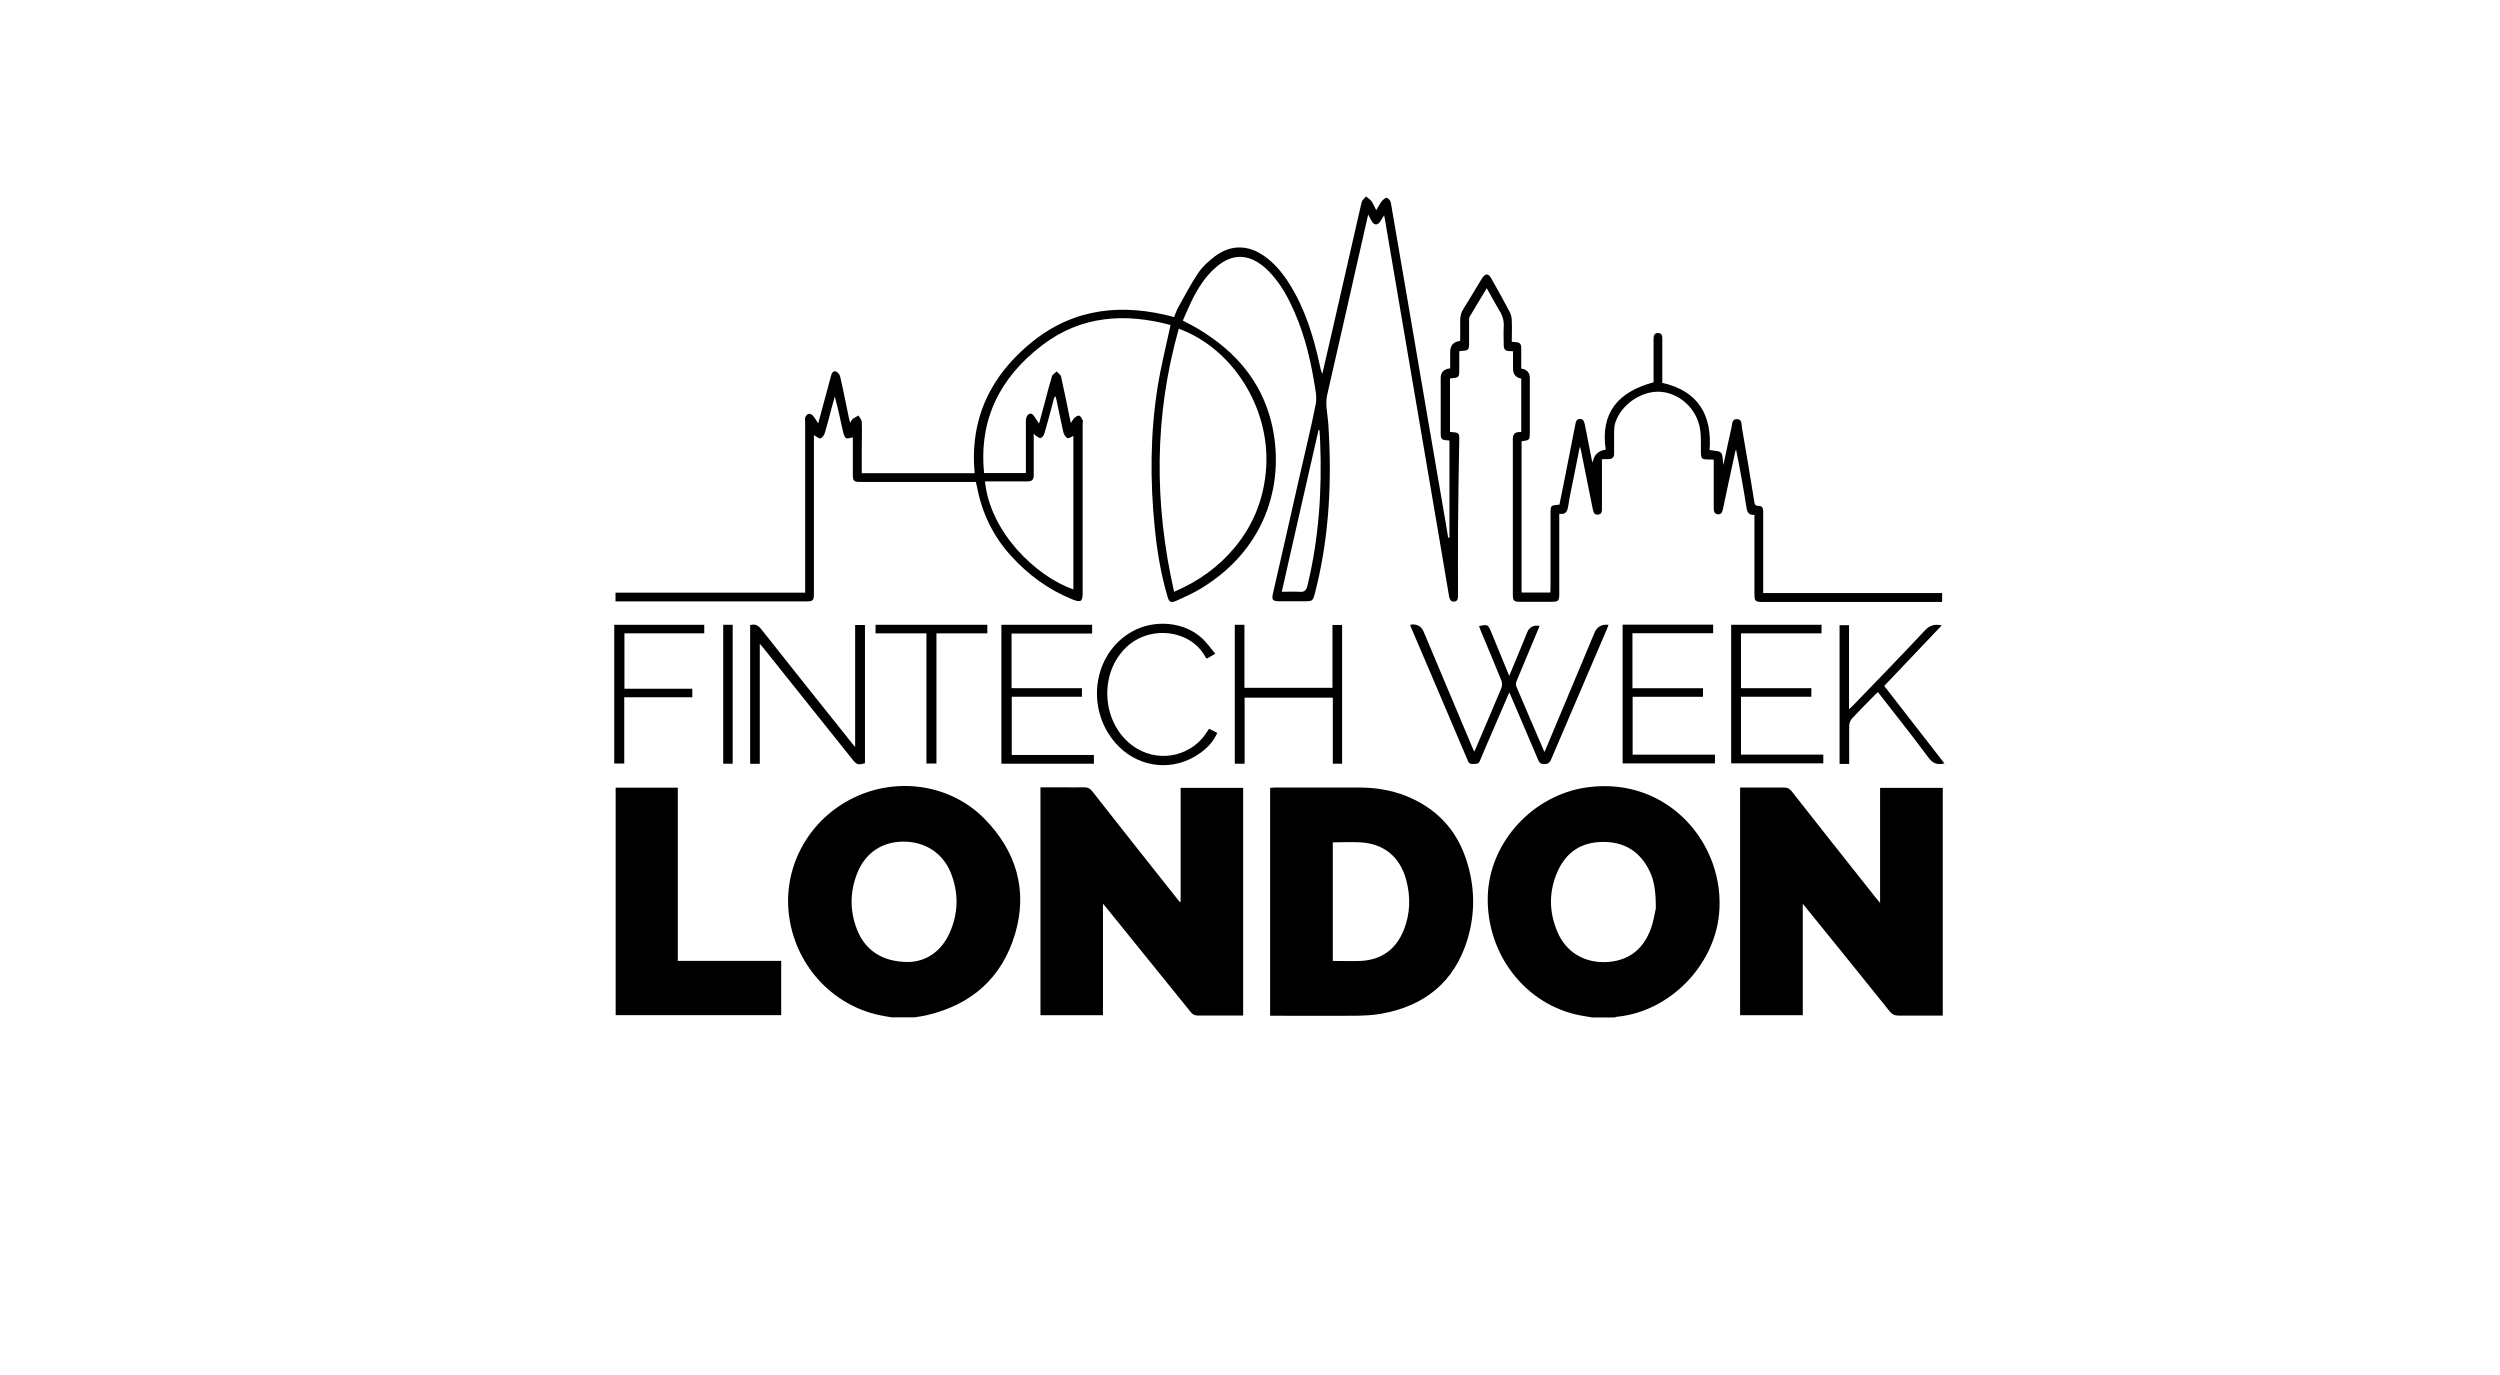 <?xml version="1.0" encoding="UTF-8"?>
<svg xmlns="http://www.w3.org/2000/svg" width="140" height="77" viewBox="0 0 140 77" fill="none">
  <g clip-path="url(#clip0_5903_33179)">
    <path d="M49.991 56.981C49.751 56.941 49.501 56.901 49.261 56.851C46.551 56.281 44.481 53.971 44.171 51.151C43.871 48.451 45.341 45.851 47.831 44.661C50.291 43.481 53.261 43.941 55.141 45.861C56.911 47.671 57.571 49.861 56.841 52.311C56.111 54.751 54.421 56.251 51.941 56.841C51.701 56.901 51.461 56.931 51.211 56.971H49.991V56.981ZM50.851 53.871C51.811 53.861 52.681 53.331 53.171 52.261C53.671 51.151 53.701 50.011 53.241 48.871C52.791 47.761 51.801 47.131 50.591 47.131C49.401 47.131 48.461 47.761 48.011 48.881C47.591 49.931 47.581 50.991 47.991 52.051C48.441 53.211 49.411 53.871 50.851 53.871Z" fill="black"></path>
    <path d="M89.176 56.979C88.946 56.939 88.706 56.899 88.476 56.859C85.406 56.259 83.216 53.409 83.316 50.159C83.416 47.149 85.856 44.499 88.896 44.089C93.446 43.469 96.656 47.329 96.266 51.209C95.976 54.089 93.516 56.609 90.636 56.929C90.556 56.929 90.486 56.959 90.406 56.979H89.186H89.176ZM92.726 50.859C92.726 49.979 92.656 49.349 92.376 48.779C91.846 47.689 90.976 47.139 89.766 47.149C88.566 47.149 87.706 47.719 87.226 48.799C86.726 49.919 86.736 51.079 87.226 52.209C87.696 53.299 88.676 53.899 89.866 53.879C91.096 53.849 91.956 53.249 92.406 52.119C92.596 51.649 92.666 51.129 92.726 50.869V50.859Z" fill="black"></path>
    <path d="M65.759 17.73C65.839 17.55 65.899 17.34 66.009 17.16C66.369 16.52 66.709 15.86 67.119 15.26C67.359 14.91 67.699 14.61 68.039 14.35C68.929 13.69 69.889 13.7 70.799 14.34C71.399 14.76 71.849 15.32 72.229 15.93C73.079 17.3 73.549 18.81 73.889 20.37C73.929 20.56 73.969 20.75 74.049 20.94C74.249 20.09 74.439 19.23 74.639 18.38C75.179 16.03 75.709 13.68 76.249 11.33C76.279 11.21 76.409 11.11 76.499 11C76.599 11.09 76.719 11.16 76.799 11.26C76.899 11.4 76.959 11.57 77.069 11.77C77.189 11.58 77.269 11.4 77.389 11.26C77.459 11.17 77.599 11.06 77.669 11.08C77.769 11.11 77.869 11.25 77.889 11.36C78.219 13.26 78.539 15.17 78.869 17.07C79.549 21.08 80.239 25.09 80.929 29.1C80.989 29.44 81.049 29.78 81.099 30.11C81.119 30.11 81.149 30.11 81.169 30.11V24.67C81.169 24.67 81.109 24.67 81.059 24.66C80.729 24.64 80.679 24.59 80.679 24.26C80.679 23.23 80.679 22.2 80.679 21.17C80.679 20.843 80.855 20.663 81.209 20.63C81.209 20.33 81.209 20.02 81.209 19.71C81.209 19.343 81.395 19.137 81.769 19.09C81.769 18.74 81.779 18.38 81.769 18.02C81.759 17.73 81.819 17.49 81.979 17.25C82.319 16.72 82.629 16.17 82.959 15.64C83.179 15.28 83.349 15.28 83.539 15.64C83.879 16.24 84.219 16.85 84.539 17.46C84.609 17.6 84.659 17.77 84.659 17.94C84.679 18.34 84.659 18.73 84.659 19.14C84.749 19.14 84.809 19.16 84.869 19.16C85.099 19.16 85.189 19.26 85.189 19.48C85.189 19.87 85.189 20.26 85.189 20.64C85.509 20.687 85.669 20.867 85.669 21.18C85.669 22.18 85.669 23.18 85.669 24.19C85.669 24.65 85.669 24.65 85.209 24.71V33.18H86.819C86.819 33.08 86.829 32.99 86.829 32.9C86.829 31.52 86.829 30.15 86.829 28.77C86.829 28.3 86.829 28.3 87.329 28.26C87.429 27.75 87.539 27.23 87.639 26.72C87.829 25.74 88.029 24.75 88.219 23.77C88.249 23.61 88.289 23.46 88.479 23.46C88.669 23.46 88.719 23.62 88.749 23.77C88.879 24.43 89.009 25.09 89.139 25.75C89.139 25.79 89.169 25.83 89.189 25.9C89.255 25.48 89.499 25.24 89.919 25.18C89.619 23.12 90.609 21.94 92.599 21.41V21.18C92.599 20.45 92.599 19.73 92.599 19C92.599 18.82 92.629 18.64 92.859 18.65C93.079 18.65 93.089 18.83 93.089 19C93.089 19.82 93.089 20.63 93.089 21.44C95.129 21.9 95.879 23.27 95.739 25.2C95.979 25.25 96.259 25.23 96.379 25.36C96.499 25.49 96.459 25.77 96.509 26.04C96.669 25.3 96.809 24.61 96.969 23.92C97.009 23.74 96.979 23.46 97.279 23.47C97.559 23.48 97.519 23.76 97.549 23.95C97.789 25.33 98.019 26.71 98.239 28.09C98.259 28.24 98.289 28.33 98.479 28.33C98.709 28.32 98.739 28.49 98.739 28.68C98.739 29.32 98.739 29.96 98.739 30.6C98.739 31.46 98.739 32.32 98.739 33.21H108.759V33.71C108.649 33.71 108.549 33.71 108.459 33.71C105.209 33.71 101.959 33.71 98.719 33.71C98.289 33.71 98.249 33.67 98.249 33.24C98.249 31.87 98.249 30.51 98.249 29.14V28.83C97.919 28.86 97.839 28.68 97.799 28.4C97.629 27.32 97.439 26.25 97.219 25.17C97.199 25.22 97.179 25.27 97.169 25.32C96.939 26.38 96.709 27.43 96.489 28.49C96.449 28.66 96.409 28.82 96.199 28.8C95.989 28.78 95.969 28.61 95.969 28.44C95.969 27.64 95.969 26.84 95.969 26.04C95.969 25.95 95.969 25.85 95.969 25.74C95.859 25.74 95.779 25.73 95.699 25.73C95.279 25.73 95.259 25.7 95.249 25.27C95.249 24.85 95.269 24.41 95.199 24C95.009 22.88 94.059 22.02 92.989 21.94C91.949 21.87 90.799 22.63 90.459 23.66C90.399 23.85 90.389 24.06 90.389 24.26C90.389 24.65 90.389 25.04 90.389 25.43C90.389 25.61 90.279 25.7 90.099 25.71C89.989 25.71 89.869 25.71 89.709 25.71C89.709 25.82 89.709 25.91 89.709 26C89.709 26.81 89.709 27.61 89.709 28.42C89.709 28.6 89.729 28.8 89.479 28.82C89.249 28.84 89.229 28.64 89.189 28.48C88.969 27.38 88.749 26.29 88.529 25.19C88.529 25.16 88.509 25.13 88.469 25.02C88.349 25.64 88.239 26.18 88.129 26.73C88.019 27.27 87.899 27.81 87.819 28.35C87.769 28.64 87.679 28.83 87.319 28.77C87.319 28.89 87.319 28.99 87.319 29.08C87.319 30.48 87.319 31.88 87.319 33.28C87.319 33.64 87.259 33.7 86.909 33.7C86.309 33.7 85.699 33.7 85.099 33.7C84.789 33.7 84.719 33.63 84.719 33.33C84.719 30.41 84.719 27.49 84.719 24.57C84.719 24.22 84.929 24.19 85.189 24.19V21.2C84.882 21.147 84.729 20.96 84.729 20.64C84.729 20.32 84.729 20 84.729 19.67C84.639 19.67 84.569 19.66 84.509 19.66C84.299 19.66 84.209 19.55 84.209 19.34C84.209 18.99 84.189 18.65 84.209 18.3C84.229 17.97 84.149 17.68 83.969 17.4C83.729 17 83.509 16.58 83.259 16.14C82.929 16.69 82.609 17.21 82.299 17.74C82.259 17.81 82.269 17.91 82.269 18C82.269 18.4 82.269 18.8 82.269 19.2C82.269 19.6 82.239 19.63 81.839 19.65C81.809 19.65 81.769 19.66 81.719 19.67C81.719 20.03 81.719 20.38 81.719 20.73C81.719 21.12 81.689 21.15 81.309 21.18C81.279 21.18 81.239 21.19 81.199 21.2V24.18C81.199 24.18 81.279 24.2 81.319 24.2C81.689 24.22 81.729 24.27 81.719 24.63C81.689 26.29 81.659 27.95 81.649 29.61C81.639 30.87 81.649 32.13 81.649 33.39C81.649 33.56 81.599 33.68 81.429 33.69C81.239 33.7 81.179 33.56 81.149 33.4C80.939 32.16 80.729 30.92 80.519 29.68C79.839 25.67 79.149 21.66 78.469 17.65C78.159 15.85 77.859 14.05 77.549 12.25C77.549 12.21 77.529 12.17 77.509 12.06C77.409 12.21 77.359 12.32 77.289 12.41C77.139 12.63 76.949 12.62 76.819 12.39C76.759 12.29 76.709 12.18 76.619 12.01C76.399 12.97 76.199 13.85 75.999 14.74C75.439 17.19 74.899 19.63 74.329 22.08C74.199 22.62 74.339 23.14 74.379 23.66C74.599 26.87 74.449 30.04 73.649 33.17C73.519 33.67 73.519 33.67 73.009 33.67C72.559 33.67 72.099 33.67 71.649 33.67C71.269 33.67 71.199 33.59 71.289 33.22C71.769 31.12 72.249 29.02 72.719 26.92C73.039 25.49 73.399 24.07 73.679 22.64C73.759 22.24 73.659 21.8 73.589 21.38C73.339 19.86 72.949 18.38 72.269 16.99C71.949 16.33 71.569 15.72 71.049 15.19C70.949 15.09 70.839 14.99 70.729 14.9C69.869 14.21 68.999 14.21 68.149 14.92C67.509 15.45 67.079 16.14 66.719 16.88C66.549 17.23 66.399 17.59 66.239 17.95C66.569 18.13 66.879 18.28 67.169 18.46C69.179 19.68 70.629 21.34 71.199 23.66C71.959 26.78 71.079 30.62 67.279 32.94C66.839 33.21 66.349 33.43 65.879 33.64C65.569 33.78 65.469 33.72 65.379 33.4C65.009 32.15 64.799 30.88 64.669 29.59C64.399 26.94 64.409 24.29 64.829 21.66C65.009 20.52 65.299 19.39 65.549 18.2C63.009 17.52 60.539 17.66 58.339 19.35C56.009 21.14 54.809 23.48 55.109 26.49H57.449C57.449 26.36 57.449 26.25 57.449 26.14C57.449 25.27 57.449 24.4 57.449 23.53C57.449 23.41 57.519 23.24 57.619 23.19C57.789 23.1 57.879 23.26 57.969 23.39C58.029 23.49 58.089 23.58 58.189 23.72C58.309 23.26 58.419 22.86 58.529 22.46C58.649 22 58.769 21.53 58.909 21.08C58.939 20.97 59.079 20.9 59.169 20.8C59.259 20.9 59.389 20.98 59.419 21.09C59.599 21.89 59.759 22.69 59.919 23.48C59.929 23.53 59.949 23.58 59.969 23.69C60.059 23.56 60.099 23.46 60.179 23.39C60.249 23.33 60.379 23.25 60.439 23.28C60.519 23.31 60.579 23.43 60.629 23.53C60.659 23.58 60.629 23.65 60.629 23.71C60.629 26.88 60.629 30.04 60.629 33.21C60.629 33.68 60.529 33.75 60.089 33.58C58.739 33.04 57.599 32.21 56.619 31.13C55.599 30.01 54.989 28.72 54.709 27.25C54.699 27.17 54.669 27.1 54.649 26.99H54.339C52.289 26.99 50.239 26.99 48.189 26.99C47.809 26.99 47.759 26.94 47.759 26.56C47.759 25.86 47.759 25.16 47.759 24.49C47.629 24.51 47.479 24.58 47.389 24.54C47.299 24.49 47.249 24.33 47.219 24.21C47.069 23.54 46.929 22.88 46.749 22.2C46.689 22.43 46.619 22.66 46.559 22.89C46.439 23.34 46.329 23.78 46.199 24.22C46.159 24.35 46.059 24.51 45.949 24.55C45.869 24.58 45.719 24.44 45.579 24.37C45.579 24.44 45.579 24.52 45.579 24.61C45.579 27.48 45.579 30.34 45.579 33.21C45.579 33.64 45.539 33.68 45.109 33.68C41.669 33.68 38.219 33.68 34.779 33.68C34.679 33.68 34.589 33.68 34.469 33.68V33.19H45.089V32.84C45.089 29.77 45.089 26.7 45.089 23.63C45.089 23.55 45.069 23.46 45.089 23.39C45.119 23.31 45.189 23.21 45.259 23.18C45.329 23.16 45.459 23.2 45.509 23.26C45.619 23.38 45.699 23.53 45.819 23.71C45.989 23.08 46.149 22.49 46.309 21.9C46.379 21.63 46.459 21.35 46.529 21.08C46.569 20.93 46.629 20.75 46.809 20.8C46.909 20.83 47.029 20.98 47.049 21.09C47.229 21.86 47.379 22.63 47.539 23.41C47.559 23.48 47.579 23.56 47.609 23.67C47.669 23.58 47.709 23.5 47.759 23.45C47.859 23.38 47.969 23.33 48.079 23.27C48.139 23.39 48.249 23.5 48.259 23.62C48.279 24.12 48.259 24.61 48.259 25.11C48.259 25.57 48.259 26.03 48.259 26.5H54.579C54.299 23.44 55.479 21.01 57.819 19.13C60.189 17.23 62.889 16.98 65.769 17.76L65.759 17.73ZM66.009 18.42C64.629 23.31 64.629 28.19 65.749 33.14C67.129 32.55 68.249 31.74 69.159 30.64C70.239 29.33 70.809 27.82 70.909 26.13C71.099 22.81 69.019 19.51 66.019 18.41L66.009 18.42ZM60.109 33.01V24.41C59.989 24.46 59.849 24.57 59.769 24.53C59.669 24.48 59.579 24.33 59.549 24.21C59.419 23.65 59.309 23.08 59.189 22.52C59.169 22.41 59.139 22.3 59.109 22.19C59.049 22.24 59.039 22.28 59.019 22.32C58.849 22.97 58.679 23.62 58.489 24.27C58.459 24.37 58.369 24.5 58.269 24.53C58.199 24.55 58.089 24.44 57.989 24.39C57.969 24.38 57.949 24.35 57.889 24.27C57.889 24.42 57.889 24.51 57.889 24.59C57.889 25.26 57.889 25.94 57.889 26.61C57.889 26.86 57.789 26.96 57.539 26.96C56.839 26.96 56.139 26.96 55.439 26.96C55.349 26.96 55.249 26.96 55.159 26.96C55.449 29.82 58.019 32.27 60.089 33L60.109 33.01ZM71.779 33.14C72.129 33.14 72.449 33.12 72.759 33.14C73.049 33.17 73.149 33.06 73.219 32.79C73.859 30.14 74.039 27.45 73.929 24.74C73.929 24.52 73.899 24.3 73.889 24.08C73.869 24.08 73.859 24.08 73.839 24.08C73.149 27.09 72.469 30.1 71.779 33.14Z" fill="black"></path>
    <path d="M66.116 50.5V44.12H69.616V56.87C69.536 56.87 69.456 56.87 69.366 56.87C68.606 56.87 67.836 56.87 67.076 56.87C66.896 56.87 66.786 56.81 66.676 56.67C65.116 54.74 63.556 52.81 61.996 50.88C61.936 50.81 61.876 50.73 61.766 50.61V56.85H58.266V44.09H59.436C59.866 44.09 60.286 44.1 60.716 44.09C60.916 44.09 61.036 44.15 61.156 44.3C62.716 46.29 64.286 48.27 65.856 50.25C65.926 50.34 65.996 50.43 66.066 50.51C66.086 50.51 66.106 50.49 66.116 50.49V50.5Z" fill="black"></path>
    <path d="M105.285 50.572V44.122H108.795V56.872C108.695 56.872 108.605 56.872 108.515 56.872C107.775 56.872 107.045 56.872 106.305 56.872C106.105 56.872 105.965 56.812 105.835 56.652C104.305 54.742 102.765 52.842 101.225 50.942C101.145 50.852 101.075 50.752 100.955 50.612V56.852H97.445V44.102H97.725C98.455 44.102 99.185 44.102 99.905 44.102C100.095 44.102 100.205 44.152 100.325 44.302C101.905 46.312 103.485 48.312 105.075 50.312C105.135 50.382 105.195 50.452 105.295 50.572H105.285Z" fill="black"></path>
    <path d="M71.127 56.882V44.122C71.217 44.122 71.287 44.102 71.367 44.102C72.957 44.102 74.547 44.102 76.127 44.102C77.027 44.102 77.907 44.242 78.757 44.582C80.417 45.252 81.547 46.432 82.107 48.132C82.597 49.612 82.627 51.122 82.177 52.612C81.447 55.002 79.767 56.342 77.337 56.772C76.877 56.852 76.407 56.872 75.937 56.882C74.437 56.892 72.937 56.882 71.437 56.882C71.337 56.882 71.247 56.882 71.117 56.882H71.127ZM74.637 53.812C75.187 53.812 75.697 53.832 76.207 53.812C77.387 53.752 78.197 53.142 78.627 52.042C78.977 51.142 78.997 50.202 78.747 49.272C78.397 47.992 77.517 47.252 76.197 47.172C75.677 47.142 75.157 47.172 74.637 47.172V53.822V53.812Z" fill="black"></path>
    <path d="M34.477 44.109H37.957V53.809H43.747V56.849H34.477V44.109Z" fill="black"></path>
    <path d="M78.977 34.99C78.977 34.99 79.047 34.97 79.077 34.97C79.39 34.956 79.607 35.093 79.727 35.38C80.627 37.52 81.527 39.66 82.427 41.8C82.467 41.89 82.507 41.97 82.557 42.09C82.607 41.98 82.647 41.91 82.677 41.83C83.147 40.73 83.617 39.63 84.077 38.53C84.127 38.41 84.127 38.24 84.077 38.11C83.697 37.17 83.307 36.24 82.917 35.31C82.887 35.23 82.857 35.15 82.827 35.06C83.307 34.96 83.327 34.97 83.497 35.37C83.827 36.18 84.167 36.99 84.517 37.85C84.777 37.22 85.017 36.63 85.267 36.04C85.357 35.83 85.437 35.61 85.527 35.4C85.647 35.113 85.877 34.996 86.217 35.05C86.177 35.14 86.147 35.23 86.107 35.32C85.717 36.25 85.327 37.18 84.937 38.12C84.897 38.21 84.877 38.33 84.907 38.42C85.417 39.64 85.947 40.85 86.487 42.11C86.537 41.99 86.587 41.91 86.617 41.82C87.507 39.69 88.407 37.55 89.297 35.42C89.437 35.093 89.697 34.95 90.077 34.99C90.047 35.07 90.017 35.15 89.987 35.23C88.947 37.66 87.897 40.1 86.857 42.54C86.777 42.72 86.687 42.78 86.487 42.79C86.277 42.79 86.197 42.71 86.127 42.53C85.637 41.37 85.137 40.22 84.647 39.06C84.617 38.98 84.577 38.9 84.517 38.78C84.177 39.58 83.847 40.33 83.527 41.08C83.307 41.58 83.087 42.09 82.877 42.6C82.807 42.78 82.687 42.78 82.547 42.78C82.407 42.78 82.287 42.81 82.207 42.62C81.137 40.1 80.067 37.58 78.987 35.06C78.987 35.05 78.987 35.03 78.977 34.99Z" fill="black"></path>
    <path d="M42.548 36.051V42.771H42.008V35.011C42.268 34.921 42.448 35.011 42.618 35.221C44.298 37.351 45.998 39.471 47.688 41.591C47.738 41.661 47.798 41.721 47.888 41.831V35.001H48.438C48.438 37.591 48.438 40.161 48.438 42.741C48.058 42.851 47.968 42.821 47.738 42.531C46.088 40.461 44.428 38.391 42.768 36.311C42.708 36.241 42.648 36.171 42.538 36.041L42.548 36.051Z" fill="black"></path>
    <path d="M91.417 35.471V38.541H95.367V39.02H91.427V42.261H96.037V42.751H90.867V34.98H95.937V35.461H91.417V35.471Z" fill="black"></path>
    <path d="M102.005 34.988V35.468H97.495V38.538H101.435V39.018H97.495V42.258H102.105V42.748H96.945V34.988H102.015H102.005Z" fill="black"></path>
    <path d="M61.158 34.988V35.478H56.648V38.538H60.588V39.018H56.658V42.278H61.258V42.768H56.078V34.988H61.158Z" fill="black"></path>
    <path d="M75.158 42.768H74.638V39.068H69.698V42.768H69.148V34.988H69.688V38.518H74.618V34.998H75.158V42.778V42.768Z" fill="black"></path>
    <path d="M108.896 42.752C108.496 42.842 108.246 42.762 108.006 42.442C107.086 41.202 106.126 39.992 105.166 38.762C105.106 38.812 105.046 38.852 105.006 38.902C104.576 39.342 104.136 39.782 103.706 40.242C103.626 40.332 103.566 40.482 103.556 40.612C103.546 41.332 103.556 42.042 103.556 42.782H103.016V35.012H103.546V39.722C103.656 39.622 103.716 39.562 103.786 39.492C105.126 38.102 106.476 36.712 107.796 35.302C108.066 35.022 108.326 34.932 108.736 35.022C107.656 36.162 106.596 37.282 105.516 38.412C106.636 39.862 107.756 41.302 108.896 42.762V42.752Z" fill="black"></path>
    <path d="M68.067 36.6C67.857 36.73 67.717 36.8 67.587 36.88C67.557 36.85 67.527 36.84 67.517 36.82C66.717 35.25 64.317 34.94 62.977 36.34C61.427 37.95 61.787 40.81 63.687 41.93C65.047 42.73 66.787 42.3 67.617 40.95C67.647 40.91 67.677 40.86 67.707 40.81C67.867 40.89 68.017 40.96 68.167 41.04C67.957 41.52 67.627 41.87 67.227 42.16C65.797 43.2 63.907 43.05 62.657 41.81C60.737 39.89 61.127 36.61 63.427 35.35C64.647 34.68 66.277 34.82 67.267 35.7C67.557 35.95 67.777 36.28 68.057 36.61L68.067 36.6Z" fill="black"></path>
    <path d="M34.398 34.988H39.438V35.468H34.968V38.568H38.768V39.048H34.958V42.758H34.398V34.988Z" fill="black"></path>
    <path d="M51.881 35.468H49.031V34.988H55.291V35.468H52.441V42.758H51.881V35.468Z" fill="black"></path>
    <path d="M40.5 34.988H41.03V42.768H40.5V34.988Z" fill="black"></path>
  </g>
  <defs>
    <clipPath id="clip0_5903_33179">
      <rect width="74.5" height="45.98" fill="white" transform="translate(34.398 11)"></rect>
    </clipPath>
  </defs>
</svg>
